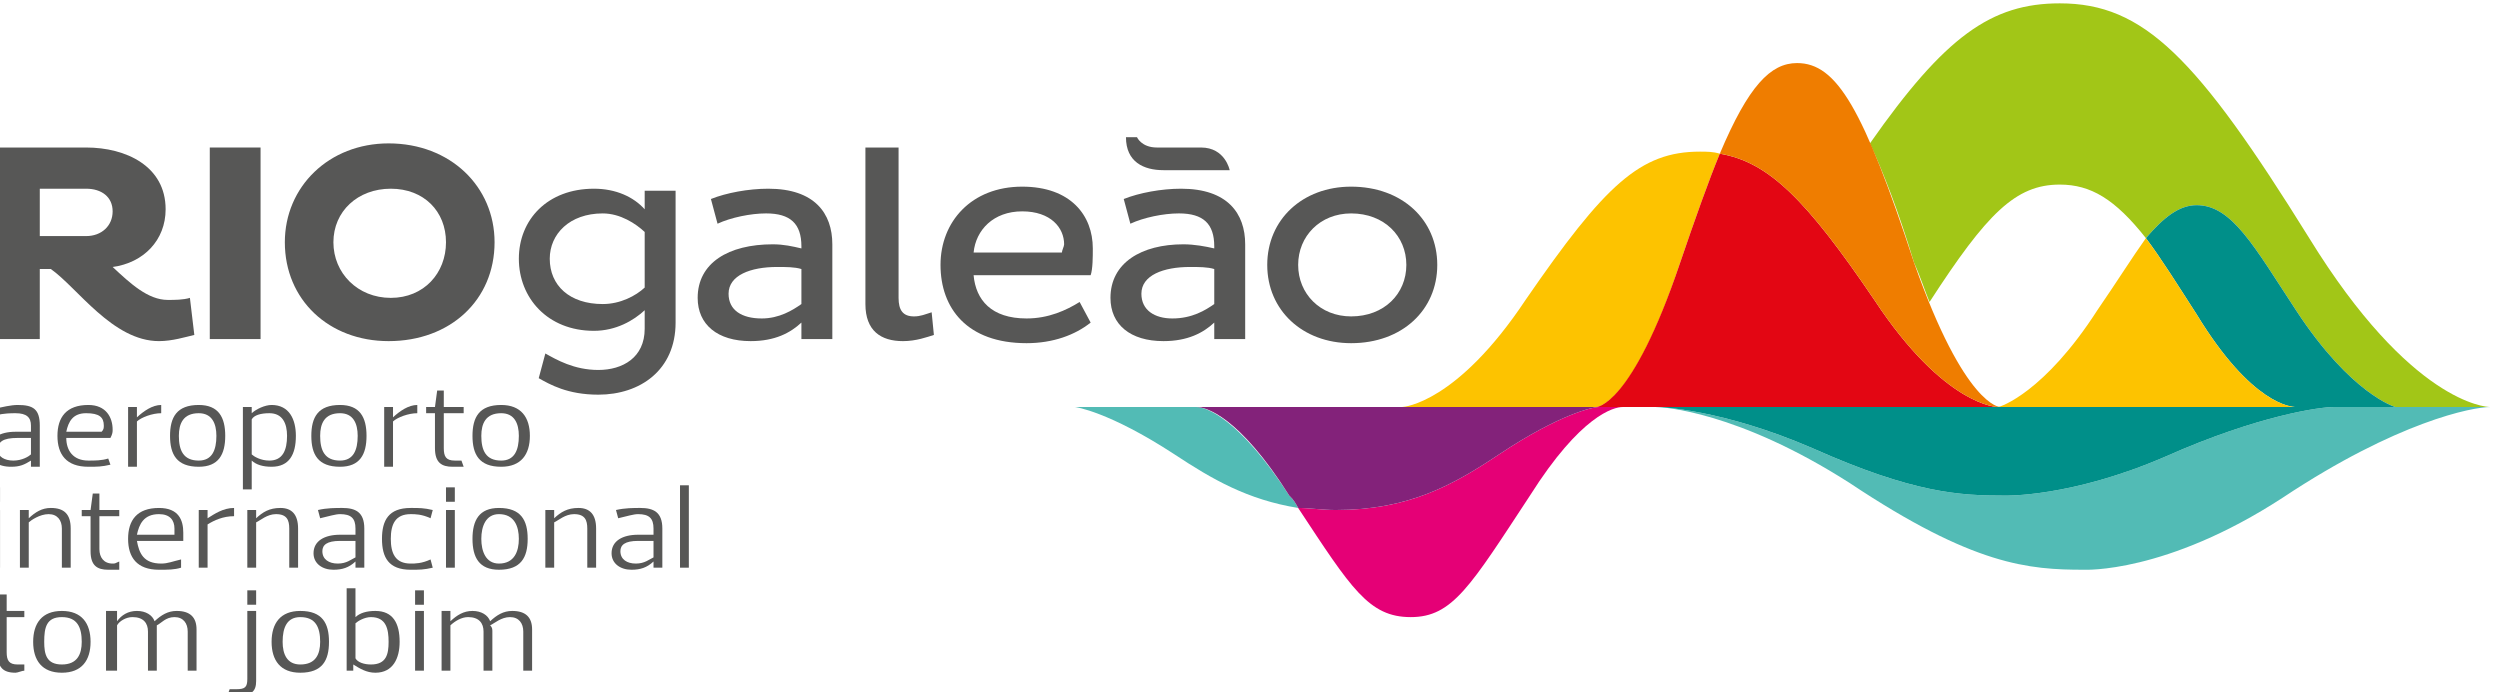 <?xml version="1.0" encoding="UTF-8"?>
<svg width="79.375mm" height="21.983mm" version="1.1" viewBox="0 0 79.375 21.983" xmlns="http://www.w3.org/2000/svg" xmlns:cc="http://creativecommons.org/ns#" xmlns:dc="http://purl.org/dc/elements/1.1/" xmlns:rdf="http://www.w3.org/1999/02/22-rdf-syntax-ns#"><defs><clipPath id="clipPath28"><path d="m0 3.0518e-4h960v540h-960z" clip-rule="evenodd"/></clipPath><clipPath id="clipPath38"><path d="m0 0h336.9v100.46h-336.9z"/></clipPath></defs><g transform="translate(-66.541 -49.461)"><g transform="matrix(.471 0 0 -.441 -295.65 280.07)"><g clip-path="url(#clipPath28)"><g transform="matrix(2.347 0 -7.54e-7 .698 768.24 472.56)"><g transform="scale(.214 .717)"><g clip-path="url(#clipPath38)"><g><path d="m226.97 62.819c2.07 6.518 3.85 11.851 5.33 15.703-0.89 0.297-1.78 0.297-2.67 0.297-8 0-12.74-4.741-23.4-21.334-9.19-14.815-16.3-15.407-16.6-15.407h26.08c0.29 0 5.04 0.592 11.26 20.741" fill="#fdc300"/><path d="m260.45 57.189c7.7 12.741 11.55 16.889 17.48 16.889 4.15 0 7.41-2.074 11.56-7.704 2.37 2.963 4.44 4.741 6.81 4.741 4.74 0 7.7-5.926 13.33-15.111 7.41-12.148 13.34-13.926 13.34-13.926h12.74c-0.59 0-10.67 0.592-24.3 24.296-15.11 26.074-22.22 33.776-33.48 33.776-9.18 0-15.41-4.739-25.48-20.146 1.78-4.148 3.85-9.778 5.93-17.185 0.88-2.075 1.48-4.149 2.07-5.63" fill="#a2c617"/><path d="m309.63 56.004c-5.63 9.185-8.59 15.111-13.33 15.111-2.37 0-4.44-1.778-6.81-4.741 2.07-2.963 4.14-6.518 6.81-10.963 7.41-13.037 12.74-13.333 13.33-13.333h5.04 8.3s-5.93 1.778-13.34 13.926" fill="#008f89"/><path d="m269.63 42.078h0.3 39.7c-0.59 0-5.92 0.296-13.33 13.333-2.67 4.445-4.74 8-6.81 10.963-1.78-2.667-3.86-6.222-6.52-10.37-7.11-11.852-13.04-13.926-13.34-13.926" fill="#fdc300"/><path d="m314.67 42.078c-1.78 0-10.07-1.185-22.52-7.111-12.74-5.926-21.63-5.63-21.63-5.63-5.92 0-12.14 0.296-25.77 6.815-12.15 5.629-20.45 5.926-21.04 5.926 0.89 0 10.96-0.593 26.07-10.963 16.6-11.852 24-12.445 31.41-12.445 0 0 10.96-0.592 26.67 10.371 15.4 10.963 25.48 13.037 27.85 13.037h-12.74z" fill="#52bbb5"/><path d="m269.93 42.078h-0.3-23.4-22.52c0.59 0 8.89-0.297 21.04-5.926 13.63-6.519 19.85-6.815 25.77-6.815 0 0 8.89-0.296 21.63 5.63 12.45 5.926 20.74 7.111 22.52 7.111h-5.04z" fill="#008f89"/><path d="m253.04 57.485c-9.18 14.519-14.22 19.852-20.74 21.037-1.48-3.852-3.26-9.185-5.33-15.703-6.52-20.741-11.26-20.741-11.26-20.741h53.92s-7.11 0-16.59 15.407" fill="#e30613"/><path d="m258.38 62.819c-6.82 22.222-10.38 28.74-15.71 28.74-3.55 0-6.52-3.259-10.37-13.037 6.52-1.185 11.56-6.518 20.74-21.037 9.48-15.407 16.59-15.407 16.59-15.407h0.3s-4.74 0-11.55 20.741" fill="#ef7d00"/></g><g fill="#575756"><path d="m0.005 79.411h13.037c5.333 0 10.667-2.667 10.667-8.889 0-4.444-2.963-7.703-7.112-8.296 2.371-2.37 4.741-4.741 7.408-4.741 0.889 0 2.074 0 2.963 0.296l0.592-5.333c-1.185-0.296-2.963-0.889-4.74-0.889-6.223 0-10.963 7.704-14.519 10.371h-1.482v-10.074h-6.815zm6.815-5.926v-6.815h6.222c2.074 0 3.555 1.482 3.555 3.556s-1.481 3.259-3.555 3.259z"/><path d="m29.635 51.855h6.815v27.556h-6.815z"/><path d="m53.635 80.004c8.296 0 14.222-6.223 14.222-14.223 0-8.296-5.926-14.222-14.222-14.222-8 0-13.926 5.926-13.926 14.222 0 8 5.926 14.223 13.926 14.223m0.296-22.223c4.444 0 7.407 3.556 7.407 8 0 4.445-2.963 7.704-7.407 7.704-4.445 0-7.704-3.259-7.704-7.704 0-4.444 3.259-8 7.704-8"/><path d="m81.19 73.485c2.963 0 5.333-1.185 6.815-2.963v2.667h4.148v-18.963c0-6.815-4.741-10.37-10.37-10.37-4.148 0-6.519 1.481-8 2.37l0.889 3.555c1.481-0.888 3.851-2.37 7.111-2.37 3.259 0 6.222 1.778 6.222 5.926v2.667c-1.482-1.482-3.852-2.963-6.815-2.963-6.222 0-10.074 4.74-10.074 10.37s3.852 10.074 10.074 10.074m1.185-16.592c2.371 0 4.445 1.185 5.63 2.37v8c-1.185 1.185-3.259 2.667-5.63 2.667-4.444 0-7.111-2.963-7.111-6.519 0-3.852 2.667-6.518 7.111-6.518"/><path d="m96.894 72.004c2.074 0.889 5.036 1.481 7.706 1.481 6.22 0 8.59-3.555 8.59-8v-13.629h-4.15v2.37c-1.48-1.482-3.55-2.667-6.81-2.667-4.447 0-7.114 2.371-7.114 6.222 0 5.038 4.148 7.704 10.074 7.704 1.48 0 2.67-0.296 3.85-0.592v0.296c0 3.259-1.48 4.741-4.74 4.741-2.07 0-4.74-0.593-6.517-1.482zm6.816-17.185c2.37 0 4.15 1.185 5.33 2.074v5.037c-0.89 0.296-2.07 0.296-3.26 0.296-3.55 0-6.516-1.185-6.516-3.852 0-2.37 1.776-3.555 4.446-3.555"/><path d="m122.08 79.411v-21.63c0-1.777 0.59-2.666 2.07-2.666 0.89 0 1.48 0.296 2.37 0.592 0.3-3.259 0.3-3.259 0.3-3.259-0.89-0.296-2.37-0.889-4.15-0.889-2.96 0-5.04 1.482-5.04 5.334v22.518z"/><path d="m147.86 54.226c-2.08-1.778-5.04-2.963-8.6-2.963-8 0-11.55 5.037-11.55 11.259s4.15 11.259 10.96 11.259c6.52 0 9.48-4.148 9.48-8.888 0-1.186 0-2.963-0.29-3.852h-15.71c0.3-3.556 2.37-6.222 7.11-6.222 2.97 0 5.34 1.185 7.12 2.37zm-3.56 11.259c0 2.371-1.78 4.741-5.63 4.741s-6.22-2.667-6.52-5.926h11.85c0 0.296 0.3 0.889 0.3 1.185"/><path d="m182.82 73.781c6.81 0 11.56-4.74 11.56-11.259 0-6.518-4.75-11.259-11.56-11.259-6.52 0-11.26 4.741-11.26 11.259 0 6.519 4.74 11.259 11.26 11.259m0-18.666c4.44 0 7.41 3.259 7.41 7.407s-2.97 7.408-7.41 7.408c-4.15 0-7.11-3.26-7.11-7.408s2.96-7.407 7.11-7.407"/><path d="m152.3 72.004c2.08 0.889 5.04 1.481 7.7 1.481 6.23 0 8.6-3.555 8.6-8v-13.629h-4.15v2.37c-1.48-1.482-3.56-2.667-6.82-2.667-4.44 0-7.11 2.371-7.11 6.222 0 5.038 4.15 7.704 9.78 7.704 1.48 0 2.96-0.296 4.15-0.592v0.296c0 3.259-1.48 4.741-4.74 4.741-2.08 0-4.74-0.593-6.52-1.482zm6.52-17.185c2.67 0 4.44 1.185 5.63 2.074v5.037c-0.89 0.296-2.07 0.296-3.26 0.296-3.56 0-6.52-1.185-6.52-3.852 0-2.37 1.78-3.555 4.15-3.555"/><path d="m162.67 79.411h-5.92c-2.08 0-2.67 1.482-2.67 1.482h-1.48c0-3.556 2.37-4.741 5.03-4.741h8.89s-0.59 3.259-3.85 3.259"/></g><g><path d="m162.08 42.078h-0.3 0.3-16.3s4.45-0.593 13.34-6.815c5.03-3.556 9.77-6.519 16.59-7.704-0.3 0.593-0.59 1.185-1.19 1.778-6.81 11.259-11.26 12.741-12.44 12.741" fill="#52bbb5"/><path d="m216 42.078c-0.59 0-5.03-0.889-13.33-6.815-6.22-4.444-12.15-8-21.92-8-1.78 0-3.56 0.296-5.04 0.296 7.11-11.555 9.48-15.703 15.11-15.703s8 4.444 16 17.481c6.81 11.556 11.26 12.741 12.44 12.741z" fill="#e50076"/><path d="m202.67 35.263c8.3 5.926 12.74 6.815 13.33 6.815h-53.92c1.18 0 5.63-1.185 12.44-12.741 0.6-0.593 0.89-1.185 1.19-1.778 1.48 0 3.26-0.296 5.04-0.296 9.77 0 15.7 3.556 21.92 8" fill="#83227a"/></g><g fill="#575756"><path d="m0.894 40.893-0.296 0.888c1.185 0.297 2.37 0.593 3.259 0.593 2.074 0 2.963-0.593 2.963-2.963v-5.926h-1.185v0.889c-0.889-0.592-1.482-0.889-2.667-0.889-1.778 0-2.963 0.889-2.963 2.371 0 1.777 1.482 2.666 3.556 2.666h2.074v0.889c0 1.185-0.593 1.778-2.074 1.778-0.593 0-1.482 0-2.667-0.296m4.741-3.26h-1.778c-2.074 0-2.667-0.592-2.667-1.777 0-0.889 0.889-1.482 2.074-1.482 1.185 0 2.074 0.593 2.37 0.889z"/><path d="m10.375 37.633c0-1.777 0.889-3.259 2.963-3.259 0.889 0 1.778 0 2.667 0.296l0.296-0.888c-1.185-0.297-1.778-0.297-2.963-0.297-2.963 0-4.148 1.778-4.148 4.445 0 2.666 1.185 4.444 4.148 4.444 2.371 0 3.259-1.778 3.259-3.555 0-0.297 0-0.593-0.296-1.186zm0 0.889h4.741c0.296 0.297 0.296 0.593 0.296 0.889 0 1.185-0.592 1.778-2.37 1.778s-2.37-1.185-2.667-2.667"/><path d="m19.857 33.485h-1.185v8.593h1.185v-1.482c0.889 0.889 2.074 1.778 3.259 1.778v-1.185c-1.185 0-2.667-0.593-3.259-1.185z"/><path d="m24.301 37.93c0 2.666 0.889 4.444 3.852 4.444 2.667 0 3.556-1.778 3.556-4.444 0-2.667-0.889-4.445-3.556-4.445-2.963 0-3.852 1.778-3.852 4.445m1.185 0c0-2.074 0.593-3.556 2.667-3.556 1.778 0 2.37 1.482 2.37 3.556 0 1.777-0.592 3.259-2.37 3.259-2.074 0-2.667-1.482-2.667-3.259"/><path d="m35.264 41.189c0.593 0.592 1.778 1.185 2.667 1.185 2.37 0 3.259-2.074 3.259-4.444 0-2.667-0.889-4.445-3.259-4.445-1.185 0-2.074 0.297-2.667 0.889v-4.148h-1.185v11.852h1.185zm2.371 0c-1.186 0-2.075-0.296-2.371-0.889v-5.037c0.296-0.296 1.185-0.889 2.371-0.889 1.777 0 2.37 1.482 2.37 3.556 0 1.777-0.593 3.259-2.37 3.259"/><path d="m43.264 37.93c0 2.666 0.889 4.444 3.852 4.444 2.667 0 3.556-1.778 3.556-4.444 0-2.667-0.889-4.445-3.556-4.445-2.963 0-3.852 1.778-3.852 4.445m1.185 0c0-2.074 0.593-3.556 2.667-3.556 1.778 0 2.37 1.482 2.37 3.556 0 1.777-0.592 3.259-2.37 3.259-2.074 0-2.667-1.482-2.667-3.259"/><path d="m54.227 33.485h-1.185v8.593h1.185v-1.482c0.889 0.889 2.074 1.778 3.259 1.778v-1.185c-1.185 0-2.666-0.593-3.259-1.185z"/><path d="m59.857 41.189h-1.185v0.889h1.185l0.296 2.37h0.889v-2.37h2.667v-0.889h-2.667v-5.037c0-1.185 0.296-1.778 1.481-1.778h0.889c0.297-0.889 0.297-0.889 0.297-0.889h-1.482c-1.481 0-2.37 0.593-2.37 2.667z"/><path d="m64.894 37.93c0 2.666 0.889 4.444 3.852 4.444 2.666 0 3.851-1.778 3.851-4.444 0-2.667-1.185-4.445-3.851-4.445-2.963 0-3.852 1.778-3.852 4.445m1.185 0c0-2.074 0.593-3.556 2.667-3.556 1.777 0 2.37 1.482 2.37 3.556 0 1.777-0.593 3.259-2.37 3.259-2.074 0-2.667-1.482-2.667-3.259"/><path d="m1.486 28.448h-1.185v2.074h1.185zm0-9.481h-1.185v8.296h1.185z"/><path d="m5.338 18.967h-1.185v8.296h1.185v-1.185c0.889 0.889 1.778 1.481 2.963 1.481 1.778 0 2.667-0.889 2.667-2.963v-5.629h-1.185v5.629c0 1.186-0.593 2.074-1.778 2.074s-2.37-0.888-2.667-1.185z"/><path d="m13.635 26.374h-1.186v0.889h1.186l0.296 2.37h0.889v-2.37h2.666v-0.889h-2.666v-4.741c0-1.185 0.592-2.074 1.777-2.074 0.297 0 0.297 0 0.889 0.297v-1.186h-1.481c-1.482 0-2.37 0.593-2.37 2.667z"/><path d="m19.857 22.819c0.296-1.778 0.889-3.26 3.259-3.26 0.889 0 1.481 0.297 2.667 0.593v-1.185c-0.889-0.297-1.778-0.297-2.963-0.297-2.963 0-4.148 1.778-4.148 4.445s1.185 4.444 4.148 4.444c2.666 0 3.259-1.777 3.259-3.555v-1.185zm0 0.888h5.037v0.889c0 1.186-0.593 2.074-2.074 2.074-2.074 0-2.667-1.481-2.963-2.963"/><path d="m29.338 18.967h-1.185v8.296h1.185v-1.185c0.889 0.592 2.074 1.481 3.556 1.481v-1.185c-1.482 0-2.667-0.592-3.556-1.185z"/><path d="m35.857 18.967h-1.185v8.296h1.185v-1.185c0.889 0.889 1.778 1.481 3.259 1.481s2.37-0.889 2.37-2.963v-5.629h-1.185v5.629c0 1.186-0.296 2.074-1.778 2.074-1.185 0-2.074-0.888-2.666-1.185z"/><path d="m44.449 26.078-0.296 1.185c1.185 0.296 2.37 0.296 3.259 0.296 1.778 0 2.963-0.592 2.963-2.963v-5.629h-1.185v0.889c-0.889-0.889-1.778-1.186-2.963-1.186-1.481 0-2.667 0.889-2.667 2.371 0 1.778 1.482 2.666 3.556 2.666h2.074v0.889c0 1.482-0.593 2.074-2.074 2.074-0.593 0-1.481-0.296-2.667-0.592m4.741-3.259h-2.074c-1.778 0-2.37-0.593-2.37-1.482 0-1.185 0.889-1.778 2.074-1.778s1.777 0.593 2.37 0.889z"/><path d="m56.597 27.559c1.186 0 1.778 0 2.963-0.296l-0.296-1.185c-1.185 0.592-2.074 0.592-2.667 0.592-2.074 0-2.666-1.481-2.666-3.555s0.592-3.556 2.666-3.556c0.593 0 1.482 0 2.667 0.593l0.296-1.185c-1.185-0.297-1.777-0.297-2.963-0.297-2.962 0-3.851 1.778-3.851 4.445s0.889 4.444 3.851 4.444"/><path d="m62.523 28.448h-1.185v2.074h1.185zm0-9.481h-1.185v8.296h1.185z"/><path d="m64.894 23.115c0 2.667 0.889 4.444 3.555 4.444 2.963 0 3.852-1.777 3.852-4.444s-0.889-4.445-3.852-4.445c-2.666 0-3.555 1.778-3.555 4.445m1.185 0c0-1.778 0.593-3.556 2.37-3.556 2.074 0 2.667 1.778 2.667 3.556s-0.593 3.555-2.667 3.555c-1.777 0-2.37-1.777-2.37-3.555"/><path d="m75.857 18.967h-1.185v8.296h1.185v-1.185c0.889 0.889 1.778 1.481 3.259 1.481s2.37-0.889 2.37-2.963v-5.629h-1.185v5.629c0 1.186-0.296 2.074-1.778 2.074-1.185 0-2.074-0.888-2.666-1.185z"/><path d="m84.449 26.078-0.296 1.185c1.185 0.296 2.37 0.296 3.259 0.296 1.778 0 2.963-0.592 2.963-2.963v-5.629h-1.185v0.889c-0.889-0.889-1.778-1.186-2.963-1.186-1.481 0-2.667 0.889-2.667 2.371 0 1.778 1.482 2.666 3.556 2.666h2.074v0.889c0 1.482-0.593 2.074-2.074 2.074-0.593 0-1.481-0.296-2.667-0.592m4.741-3.259h-2.074c-1.778 0-2.37-0.593-2.37-1.482 0-1.185 0.889-1.778 2.074-1.778s1.777 0.593 2.37 0.889z"/><path d="m92.746 18.967h1.185v11.852h-1.185z"/><path d="m1.19 11.856h-1.482v0.592c1.482 0.296 1.482 0.296 1.482 0.296v2.371h1.185v-2.371h2.37v-0.888h-2.37v-5.037c0-1.185 0.296-1.778 1.482-1.778h0.889v-0.889c-0.296 0-0.889-0.296-1.185-0.296-1.778 0-2.37 0.889-2.37 2.667z"/><path d="m5.931 8.3c0 2.667 1.185 4.444 3.852 4.444 2.666 0 3.852-1.777 3.852-4.444 0-2.667-1.186-4.444-3.852-4.444-2.667 0-3.852 1.778-3.852 4.444m1.482 0c0-1.778 0.296-3.259 2.37-3.259 2.074 0 2.666 1.482 2.666 3.259 0 2.074-0.592 3.556-2.666 3.556-2.074 0-2.37-1.482-2.37-3.556"/><path d="m17.19 4.152h-1.481v8.592h1.481v-1.481c0.593 0.889 1.482 1.481 2.667 1.481s2.074-0.592 2.37-1.481c0.889 0.889 1.778 1.481 2.963 1.481 1.778 0 2.667-0.888 2.667-2.666v-5.926h-1.185v5.63c0 1.185-0.593 2.075-1.778 2.075s-1.778-0.889-2.371-1.186v-0.888-5.63h-1.185v5.63c0 1.185-0.592 2.075-2.074 2.075-0.889 0-1.778-0.593-2.074-1.186z"/><path d="m35.857 2.67c0-1.482-0.593-2.074-2.371-2.074h-1.481l0.296 0.889h0.889c1.185 0 1.482 0.296 1.482 1.481v9.777h1.185zm0 10.963h-1.185v2.074h1.185z"/><path d="m37.931 8.3c0 2.667 1.185 4.444 3.852 4.444 2.963 0 3.852-1.777 3.852-4.444 0-2.667-0.889-4.444-3.852-4.444-2.667 0-3.852 1.778-3.852 4.444m1.481 0c0-1.778 0.593-3.259 2.371-3.259 2.074 0 2.666 1.482 2.666 3.259 0 2.074-0.592 3.556-2.666 3.556-1.778 0-2.371-1.482-2.371-3.556"/><path d="m49.19 11.856c0.593 0.592 1.482 0.888 2.667 0.888 2.37 0 3.259-1.777 3.259-4.444 0-2.37-0.889-4.444-3.259-4.444-1.185 0-2.074 0.593-2.963 1.185v-0.889h-0.889v11.852h1.185zm2.074 0c-0.889 0-1.778-0.593-2.074-0.889v-5.037c0.296-0.593 1.185-0.889 2.074-0.889 2.074 0 2.371 1.482 2.371 3.259 0 1.778-0.297 3.556-2.371 3.556"/><path d="m58.375 13.633h-1.185v2.074h1.185zm0-9.481h-1.185v8.592h1.185z"/><path d="m61.931 4.152h-1.185v8.592h1.185v-1.481c0.889 0.889 1.778 1.481 2.963 1.481s2.074-0.592 2.37-1.481c0.889 0.889 1.778 1.481 2.963 1.481 1.778 0 2.667-0.888 2.667-2.666v-5.926h-1.185v5.63c0 1.185-0.593 2.075-1.778 2.075s-2.074-0.889-2.667-1.186c0.296-0.296 0.296-0.592 0.296-0.888v-5.63h-1.185v5.63c0 1.185-0.592 2.075-2.074 2.075-0.889 0-1.778-0.593-2.37-1.186z"/></g></g></g></g></g></g></g></svg>
